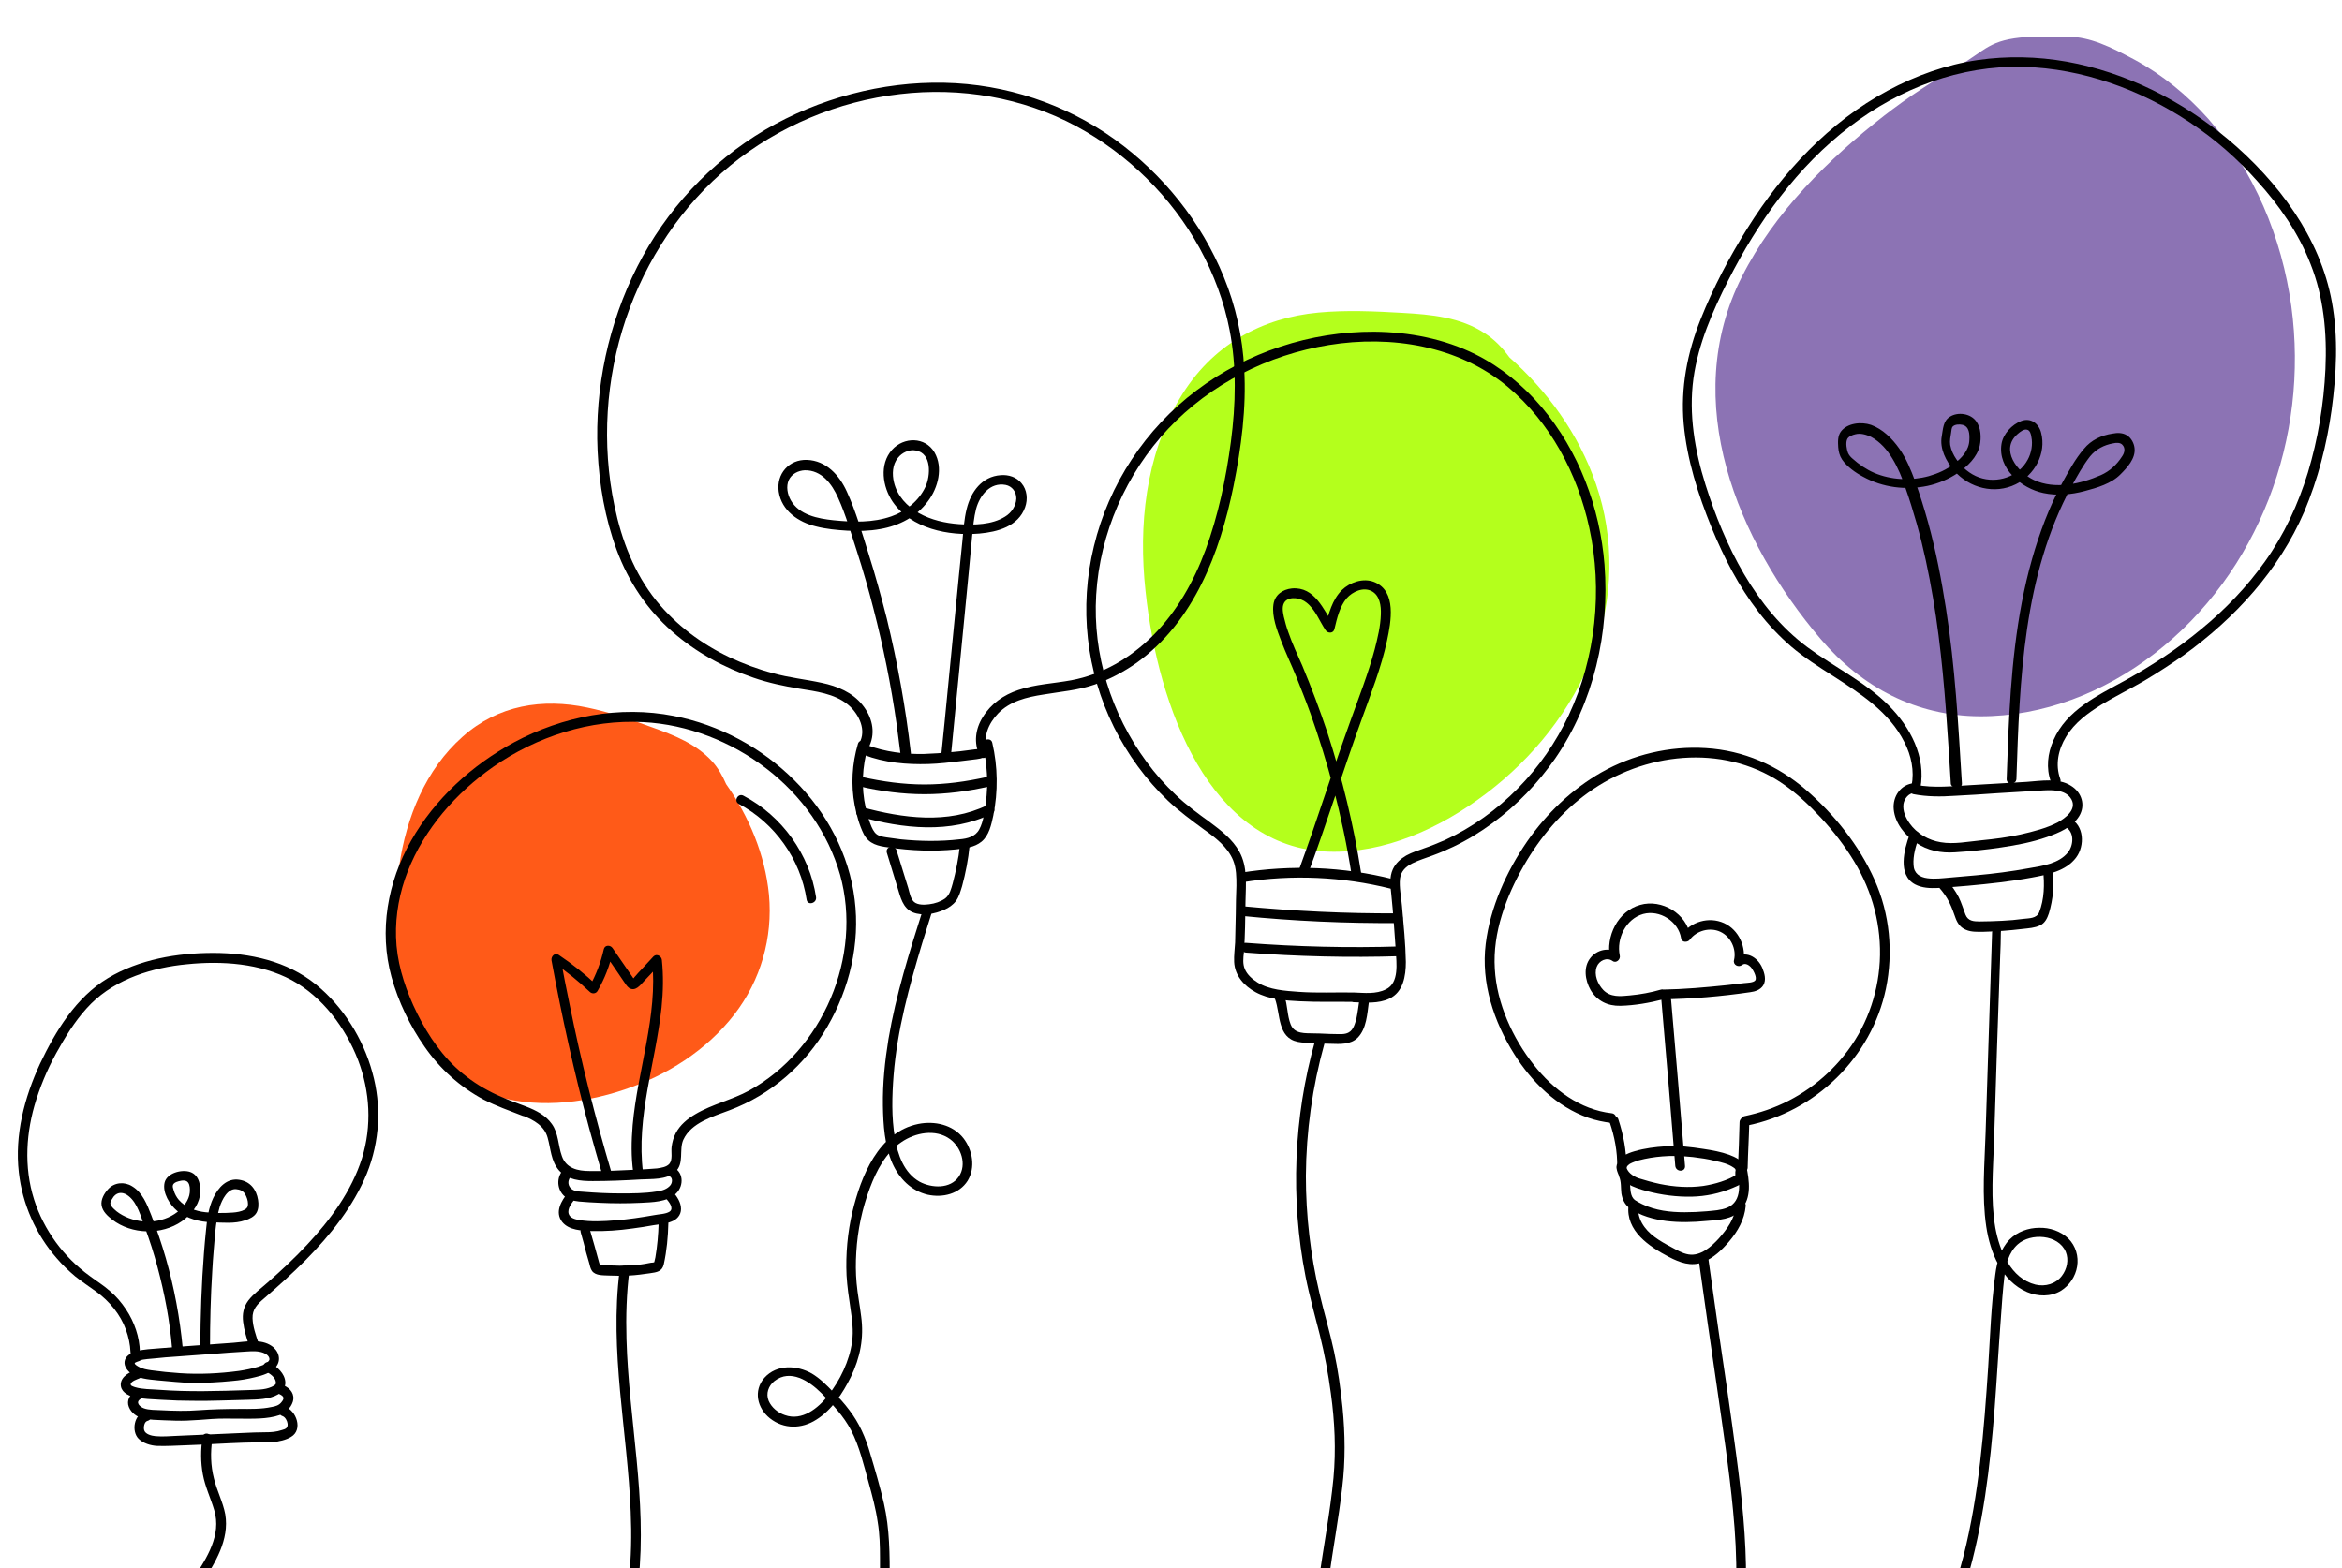 <?xml version="1.0" encoding="UTF-8"?> <!-- Generator: Adobe Illustrator 26.1.0, SVG Export Plug-In . SVG Version: 6.00 Build 0) --> <svg xmlns="http://www.w3.org/2000/svg" xmlns:xlink="http://www.w3.org/1999/xlink" id="Слой_1" x="0px" y="0px" viewBox="0 0 721.5 483.2" style="enable-background:new 0 0 721.5 483.2;" xml:space="preserve"> <style type="text/css"> .st0{fill:#8C73B4;} .st1{fill:#B4FF1C;} .st2{fill:#FF5A18;} .st3{clip-path:url(#SVGID_00000139288111608291075790000008129603537236050326_);} </style> <g> <path class="st0" d="M663.7,201.4c32.2-24.9,47.7-66.5,42.2-107c-2.9-21.2-11.5-41.8-25.6-57.8c-6.5-7.3-14.2-13.6-22.7-18.2 c-7.5-4-13.6-7-20.5-7.1c-4.8,0-9.3-0.1-12.6,0.1c-11.8,0.8-12.7,4.1-21.2,9c-7.9,4.6-15.6,9.6-22.8,15.2 c-17.1,13.3-33.9,29.8-43.9,49.7c-19.3,38.3-1.4,81.4,24.3,111.6c12.7,14.9,29.4,23.7,49,23.8C629.4,220.8,648.3,213.3,663.7,201.4 z"></path> <path class="st1" d="M409.2,262.4c17.2,0.6,34.5-7.1,48.9-18.1c13.9-10.6,26.2-25.4,32.8-43.1c6.3-16.9,6.5-35.4,0.8-52 c-5.4-15.7-15.2-28.9-26.7-39.1c-2.1-2.9-4.5-5.4-7.4-7.3c-7.6-5.1-16.8-5.9-25.5-6.4c-8.6-0.5-17.3-0.9-25.9-0.1 c-17.2,1.6-32.9,9.7-42.9,26.7c-10.4,17.6-12.6,38.9-10.4,59.1C356.7,218.1,372.7,261.2,409.2,262.4z"></path> <path class="st2" d="M151,337.2c13.2,4.4,28.1,3,41.4-1.5c12.9-4.3,25.2-12,33.8-23.1c8.2-10.6,11.9-23.7,10.7-36.9 c-1.2-12.4-6.2-24.2-13.2-34.1c-1.1-2.5-2.4-4.9-4.3-7c-4.9-5.4-11.8-8.1-18.5-10.5c-6.6-2.4-13.2-4.7-20-6.1 c-13.7-2.9-27.4-0.8-38.4,9c-11.4,10.1-17.3,24.8-19.5,39.7C118.8,293.3,122.9,327.8,151,337.2z"></path> <g> <defs> <rect id="SVGID_1_" x="-163.5" y="-71.8" width="885" height="555"></rect> </defs> <clipPath id="SVGID_00000054967025640648622630000012765938222858501505_"> <use xlink:href="#SVGID_1_" style="overflow:visible;"></use> </clipPath> <g style="clip-path:url(#SVGID_00000054967025640648622630000012765938222858501505_);"> <g> <g> <g> <g> <path d="M267.9,229.7c1.9-4.3,0.7-8.9-2.2-12.5c-3.1-3.9-7.8-5.8-12.5-6.8c-5-1.1-10.2-1.6-15.1-3c-4.6-1.2-9.1-2.9-13.4-4.9 c-8.6-4.1-16.4-9.9-22.5-17.4c-6.8-8.4-10.7-18.7-12.9-29.2c-4-19.1-2.7-39.2,3.5-57.6C199,80,210,63.3,225,51 c14.8-12.1,33.2-19.8,52.2-22c18.7-2.2,37.8,1,54.4,9.9c15.9,8.6,29.3,21.8,38,37.6c4.3,7.9,7.5,16.4,9.2,25.2 c2.2,11.3,1.9,23,0.4,34.4c-1.5,11.3-3.9,22.7-7.8,33.3c-3.6,9.7-8.8,19-16.2,26.4c-6.9,6.9-15.5,12-25.2,13.8 c-5.4,1-11,1.2-16.3,3c-4.5,1.5-8.4,4.2-10.9,8.3c-2.3,3.6-2.9,8-1,11.9c0.8,1.7,3.4,0.2,2.6-1.5c-1.9-4,0.2-8.5,3.1-11.5 c3.7-3.8,8.8-5,13.9-5.8c5.3-0.9,10.7-1.3,15.9-3.1c4.6-1.6,8.9-3.9,12.9-6.7c17.6-12.7,25.6-33.8,29.8-54.4 c2.4-11.9,4-24.1,3.3-36.2c-0.5-9.7-2.6-19.3-6.3-28.3c-6.9-16.9-18.7-31.6-33.5-42.3c-15.3-11-33.7-17.1-52.6-17.5 c-19.2-0.4-38.6,4.8-55.2,14.5c-16.9,10-30.5,24.7-39.4,42.2c-8.8,17.4-13.1,37.2-12.2,56.7c0.5,10.4,2.3,20.9,5.9,30.6 c3.6,9.7,9.3,18.3,17.1,25.1c7.3,6.4,15.9,11.1,25,14.2c4.6,1.6,9.4,2.6,14.2,3.4c5,0.8,10.7,1.5,14.8,4.8 c3.1,2.5,5.7,7.2,4,11.2C264.6,230,267.1,231.5,267.9,229.7L267.9,229.7z"></path> </g> </g> <g> <g> <path d="M266.2,232.6c6.3,2.4,13.1,3,19.8,2.8c3.3-0.1,6.7-0.5,10-0.9c1.6-0.2,3.3-0.4,4.9-0.6c1.5-0.2,2.8-0.5,3.4-2.1 c0.6-1.8-2.3-2.6-2.9-0.8c0.2-0.5,0.3-0.2-0.2-0.2c-0.3,0-0.7,0.1-1,0.1c-0.8,0.1-1.5,0.2-2.3,0.3c-1.5,0.2-3,0.4-4.5,0.5 c-2.9,0.3-5.9,0.5-8.8,0.6c-5.9,0.1-11.8-0.6-17.4-2.7C265.2,229.1,264.5,232,266.2,232.6L266.2,232.6z"></path> </g> </g> <g> <g> <path d="M264.3,229.2c-1.8,6.1-2.2,12.6-1,18.9c0.6,3,1.4,6.1,2.8,8.9c1.6,3.1,4.5,3.7,7.7,4.1c6.8,1,13.8,1.3,20.7,0.6 c2.8-0.3,5.7-0.6,7.9-2.4c2.3-1.9,3-5.2,3.6-8c1.5-7.4,1.4-15.1-0.3-22.4c-0.4-1.9-3.3-1.1-2.9,0.8 c1.3,5.7,1.7,11.7,0.9,17.6c-0.4,2.7-0.7,5.8-2,8.2c-1.2,2.3-3.7,2.9-6.1,3.1c-6,0.7-12.1,0.6-18.1,0 c-1.5-0.2-2.9-0.4-4.4-0.6c-1.3-0.2-2.7-0.4-3.6-1.5c-0.8-1-1.3-2.4-1.7-3.6c-0.5-1.3-0.8-2.7-1.1-4 c-1.4-6.2-1.1-12.7,0.7-18.8C267.7,228.2,264.8,227.4,264.3,229.2L264.3,229.2z"></path> </g> </g> <g> <g> <path d="M264.8,242.3c6.6,1.5,13.3,2.4,20,2.4c6.7,0,13.5-0.9,20-2.4c1.9-0.4,1.1-3.3-0.8-2.9c-6.3,1.4-12.7,2.3-19.2,2.3 c-6.5,0-12.9-0.9-19.2-2.3C263.7,239,262.9,241.9,264.8,242.3L264.8,242.3z"></path> </g> </g> <g> <g> <path d="M264.8,251.6c13.3,3.7,27.9,5.4,40.8-0.9c1.7-0.8,0.2-3.4-1.5-2.6c-12.1,5.9-26,4-38.5,0.6 C263.8,248.2,263,251.1,264.8,251.6L264.8,251.6z"></path> </g> </g> <g> <g> <path d="M273.2,262.7c1.1,3.6,2.2,7.2,3.3,10.8c0.9,2.9,1.6,6.3,4.7,7.6c3,1.2,6.8,0.5,9.7-0.8c1.4-0.6,2.7-1.5,3.6-2.7 c1-1.4,1.4-3,1.9-4.6c1.1-4.1,1.9-8.2,2.3-12.4c0.2-1.9-2.8-1.9-3,0c-0.4,3.9-1.2,7.8-2.2,11.6c-0.5,1.7-0.9,3.5-2.3,4.6 c-1.4,1-3.2,1.6-4.9,1.8c-1.4,0.2-3.5,0.3-4.7-0.7c-1.1-1-1.4-2.9-1.8-4.3c-1.2-3.9-2.4-7.7-3.6-11.6 C275.6,260.1,272.7,260.8,273.2,262.7L273.2,262.7z"></path> </g> </g> <g> <g> <path d="M280.6,231.9c-1.6-13.9-4.1-27.7-7.4-41.3c-1.7-6.7-3.5-13.3-5.6-19.9c-2-6.4-3.9-13.1-6.7-19.2 c-2.3-5.1-6.4-9.6-12.3-9.8c-5.5-0.2-9.5,4.3-8.7,9.8c0.9,5.9,6.1,9.4,11.5,10.7c3.1,0.8,6.4,1.1,9.6,1.3 c3.4,0.2,6.9,0.1,10.2-0.5c5.8-1,11.2-3.8,14.7-8.6c3.1-4.1,4.7-10.3,2-15c-2.9-4.9-9.5-4.8-13.1-0.8c-4,4.5-2.9,11.4,0.2,16 c5.7,8.3,17.2,10.6,26.7,9.8c5.6-0.5,12-2.2,14.1-8.1c0.9-2.5,0.6-5.4-1.1-7.4c-1.5-1.9-4-2.7-6.4-2.5 c-5.8,0.4-9.2,5.1-10.5,10.4c-0.8,3.2-1,6.5-1.3,9.7c-0.4,3.6-0.7,7.3-1.1,10.9c-1.5,15-2.9,30-4.4,45.1 c-0.4,3.6-0.7,7.3-1.1,10.9c-0.2,1.9,2.8,1.9,3,0c1.3-13,2.5-26.1,3.8-39.1c0.6-6.5,1.3-13,1.9-19.6c0.3-3.2,0.6-6.4,0.9-9.7 c0.3-2.7,0.5-5.5,1.2-8.2c1.1-4.1,4.3-8.3,9.1-7.4c2,0.4,3.3,2.1,3.3,4.2c-0.1,2.3-1.5,4.4-3.5,5.6c-4,2.5-9.5,2.6-14.1,2.3 c-4.3-0.3-8.7-1.3-12.4-3.4c-3.7-2.1-6.7-5.3-7.7-9.5c-0.6-2.5-0.5-5.4,1.2-7.5c1.2-1.6,3.5-2.7,5.5-2.3 c5,0.8,4.6,7.8,3,11.2c-2,4.3-6.1,7.6-10.5,9.1c-5.7,2-11.9,1.8-17.8,1.2c-4.8-0.5-10.6-1.6-13.2-6.2c-1-1.8-1.5-4.2-0.6-6.2 c0.9-1.9,2.9-2.9,4.9-3c5.2-0.1,8.4,4.2,10.3,8.5c2.4,5.3,4,11,5.8,16.5c1.9,5.9,3.6,11.8,5.1,17.7c3,11.6,5.4,23.5,7.1,35.4 c0.4,3.1,0.8,6.1,1.2,9.2C277.8,233.8,280.8,233.9,280.6,231.9L280.6,231.9z"></path> </g> </g> </g> <g> <g> <path d="M284.4,280c-4.2,13.2-8.4,26.5-10.7,40.2c-1.1,6.8-1.8,13.6-1.7,20.5c0.1,5.9,0.5,12.2,2.9,17.7 c2.1,4.7,5.8,8.5,10.9,9.7c4.6,1,9.7-0.2,12.3-4.3c2.5-4.1,1.5-9.5-1.3-13.1c-3.3-4.2-8.9-5.4-13.9-4.4 c-12.3,2.5-17.7,16.2-20.3,27.1c-1.5,6.4-2.1,13-1.8,19.6c0.2,3.4,0.7,6.8,1.2,10.1c0.5,3.4,1,6.9,0.5,10.3 c-0.8,5.9-3.7,11.9-7.4,16.6c-3.1,3.9-8,7.9-13.3,6c-2.1-0.7-4.1-2.3-5-4.4c-0.9-2.2-0.1-4.6,1.8-6.1c4.9-3.8,10.7,0,14.4,3.7 c3.5,3.5,6.9,7.1,9.2,11.5c2.6,5,3.9,10.7,5.4,16.1c1.1,4,2.2,8,2.8,12.2c0.6,3.6,0.7,7.3,0.7,10.9c0,2.4,0,4.8,0,7.2 c0,1.9,3,1.9,3,0c0-8.1,0-16-1.8-23.9c-1.2-5.2-2.7-10.3-4.2-15.3c-1.4-4.9-3.4-9.5-6.5-13.5c-1.5-2-3.1-3.8-4.9-5.5 c-2-2.1-4.1-4.2-6.6-5.7c-4.6-2.6-10.8-2.9-14.6,1.3c-3.5,4-2.2,9.4,1.7,12.5c4.3,3.4,9.8,3.3,14.3,0.4 c4.8-3,8.1-8.1,10.6-13.1c2.9-6,4.1-12.1,3.2-18.7c-0.4-3.4-1.1-6.8-1.4-10.2c-0.3-3.2-0.3-6.4-0.1-9.6 c0.4-6.8,1.8-13.4,4.2-19.8c2-5.3,4.9-10.9,9.7-14.1c4.2-2.9,10.5-4.2,15-0.9c3.4,2.5,5.2,7.8,2.7,11.5 c-2.6,3.9-8.4,3.6-12.1,1.6c-4.8-2.7-6.8-8.4-7.6-13.5c-1.1-6.4-0.9-13-0.4-19.4c1.1-13.8,4.8-27.3,8.8-40.6 c1-3.2,2-6.4,3-9.6C287.9,279,285,278.2,284.4,280L284.4,280z"></path> </g> </g> </g> <g> <g> <g> <g> <path d="M496.5,343c-9.7-1.1-18-7.3-23.9-14.8c-6.6-8.3-11.5-19-12.1-29.7c-0.7-11.2,3.5-22.3,9-31.9 c5-8.7,11.6-16.5,19.8-22.4c17.1-12.3,41.1-15.1,59.2-3.2c4.7,3.1,8.8,7,12.6,11.1c3.8,4.1,7.2,8.5,10.1,13.3 c5.7,9.4,8.5,20,7.9,30.9c-0.6,10.5-4.4,20.8-11.1,29c-6.1,7.6-14.4,13.5-23.7,16.7c-2.3,0.8-4.6,1.4-6.9,1.9 c-1.9,0.4-1.1,3.3,0.8,2.9c21.1-4.2,38.4-21.1,42.8-42.2c2.3-11.2,1.2-23-3.5-33.5c-4.7-10.6-12.5-20.3-21.2-27.8 c-8.7-7.5-19.2-12.1-30.8-12.8c-11.2-0.7-22.5,2-32.2,7.5c-9.1,5.2-16.8,12.6-22.8,21.2c-6.4,9.3-11.4,20.3-12.8,31.6 c-1.5,12,2.5,24,8.8,34c5.4,8.6,13.1,16.2,22.8,19.6c2.3,0.8,4.7,1.3,7.2,1.6C498.4,346.2,498.4,343.2,496.5,343L496.5,343z"></path> </g> </g> <g> <g> <path d="M495.9,345.8c1.5,4.4,2.4,9.1,2.3,13.7c-0.1,2,2.8,1.9,3,0c0,0.1,0.1-0.2,0.1-0.2c0.3-0.3,0.5-0.5,0.8-0.7 c0.9-0.5,1.9-0.8,2.8-1.1c2.3-0.6,4.7-1,7.2-1.2c3.2-0.3,6.2-0.1,9.4,0.2c2.3,0.3,4.7,0.6,6.9,1.2c1.9,0.4,4,0.9,5.6,2 c0.3,0.2,0.3,0.2,0.6,0.5c-0.2-0.2,0,0.1,0.1,0.2c-0.1-0.1,0,0.1,0,0.1c0-0.2-0.1,0.4,0,0c0,0.2-0.1,0.4-0.1,0.6 c0,0.2,0,0.5,0,0.7c0,0.3-0.1,1.2,0.2,0.5c0.3-0.7,0-0.3-0.3-0.1c-0.2,0.1-0.3,0.2-0.5,0.3c-0.4,0.2-0.8,0.4-1.2,0.6 c-0.9,0.4-1.7,0.7-2.6,1c-1.8,0.6-3.6,1-5.5,1.3c-4.4,0.6-8.9,0.3-13.3-0.6c-2.3-0.5-4.5-1.1-6.7-1.8 c-1.8-0.7-3.5-1.9-3.8-3.9c-0.3-1.9-3.2-1.1-2.9,0.8c0.6,4.5,5.6,6.1,9.4,7.1c4.5,1.2,9.2,1.8,13.8,1.7 c4.3-0.1,8.6-1,12.6-2.7c1.6-0.7,3.8-1.4,3.8-3.5c0-0.3,0-0.7-0.1-1c0-0.1,0-0.2,0-0.4c0,0.1,0,0.3,0,0c0.1-0.5,0.1-1,0-1.5 c-0.6-2.1-3-3.1-4.8-3.8c-2.5-0.9-5.2-1.4-7.9-1.8c-3.9-0.6-7.8-1.1-11.7-0.8c-3.2,0.2-6.4,0.6-9.5,1.5 c-2.4,0.7-5.4,1.9-5.6,4.8c1,0,2,0,3,0c0.1-4.9-0.9-9.9-2.4-14.5C498.2,343.2,495.3,343.9,495.9,345.8L495.9,345.8z"></path> </g> </g> <g> <g> <path d="M538.4,359.8c0.1-4.7,0.4-9.4,0.5-14c0-1.9-3-1.9-3,0c-0.1,4.7-0.3,9.4-0.5,14C535.3,361.7,538.3,361.7,538.4,359.8 L538.4,359.8z"></path> </g> </g> <g> <g> <path d="M498.8,362.5c0.7,1.6,0.5,3.5,0.7,5.2c0.3,1.8,1,3.4,2.5,4.5c3.2,2.4,7.5,3.5,11.3,4c4.1,0.5,8.2,0.4,12.3,0 c3.7-0.3,8.2-0.4,10.8-3.5c3.3-3.7,2.5-8.9,1.6-13.4c-0.4-1.9-3.3-1.1-2.9,0.8c0.8,4,1.8,10-3,12c-2,0.8-4.2,0.9-6.3,1.1 c-2.3,0.2-4.5,0.3-6.8,0.3c-4.4,0-9-0.5-13.1-2.5c-0.9-0.5-2-0.9-2.7-1.7c-0.6-0.7-0.8-1.7-0.9-2.6c-0.2-2-0.2-3.9-1-5.8 C500.6,359.2,498,360.7,498.8,362.5L498.8,362.5z"></path> </g> </g> <g> <g> <path d="M501.7,371.4c-0.9,7.9,6.4,12.7,12.5,15.9c3.3,1.7,6.7,3,10.4,1.6c3.3-1.3,5.9-3.8,8.1-6.4c2.7-3.2,4.7-6.7,5.1-10.9 c0.2-1.9-2.8-1.9-3,0c-0.4,3.9-2.8,7.2-5.3,10c-2.3,2.5-5.6,5.5-9.3,4.9c-1.9-0.3-3.7-1.4-5.4-2.3c-1.7-0.9-3.5-1.9-5.1-3.1 c-3.1-2.3-5.5-5.7-5-9.8C504.9,369.5,501.9,369.5,501.7,371.4L501.7,371.4z"></path> </g> </g> <g> <g> <path d="M519.1,359.2c-1.4-17.1-2.8-34.2-4.3-51.3c-0.2-1.9-3.2-1.9-3,0c1.5,17.1,2.9,34.2,4.3,51.3 C516.3,361.2,519.3,361.2,519.1,359.2L519.1,359.2z"></path> </g> </g> <g> <g> <path d="M511.7,304.9c-3.1,0.9-6.3,1.5-9.6,1.8c-2.9,0.3-6,0.6-8.2-1.7c-1.7-1.8-2.9-4.7-2-7.1c0.7-1.9,3.1-3.1,4.9-1.8 c1.1,0.8,2.5-0.5,2.2-1.7c-1.1-5.2,1.9-11.3,7.2-12.8c5.1-1.4,10.9,2.3,11.7,7.5c0.2,1.4,2.1,1.3,2.7,0.4 c2.1-2.8,6.2-3.9,9.4-2.4c3.2,1.5,5,5.3,4.2,8.7c-0.4,1.5,1.4,2.4,2.5,1.5c1-0.8,2.4,0.2,3,1.1c0.5,0.7,1.7,2.9,1,3.7 c-0.6,0.7-2.5,0.7-3.4,0.8c-1.7,0.2-3.4,0.4-5.1,0.6c-6.7,0.7-13.4,1.3-20.1,1.4c-1.9,0-1.9,3,0,3c9.1-0.1,18.2-0.9,27.1-2.2 c1.5-0.2,3.1-0.7,4-2.1c1-1.7,0.4-3.7-0.3-5.4c-1.4-3.3-5.2-5.6-8.4-3c0.8,0.5,1.7,1,2.5,1.5c1.1-4.8-1.3-10.2-5.9-12.3 c-4.7-2.1-10.2-0.4-13.1,3.6c0.9,0.1,1.8,0.2,2.7,0.4c-1-6.9-8.8-11.5-15.4-9.6c-6.9,1.9-10.7,9.7-9.3,16.5 c0.7-0.6,1.5-1.1,2.2-1.7c-2.6-1.9-6.3-0.9-8.2,1.5c-2.3,2.8-1.7,6.9,0,9.9c2,3.4,5.3,5,9.2,4.9c4.4-0.1,8.9-0.9,13.2-2 C514.3,307.3,513.5,304.4,511.7,304.9L511.7,304.9z"></path> </g> </g> </g> <g> <g> <path d="M523.4,388.7c1.8,12.8,3.6,25.6,5.5,38.4c1.8,12.7,3.8,25.5,5,38.3c0.7,7.2,1.1,14.4,1,21.6c0,1.9,3,1.9,3,0 c0.1-12.9-1.3-25.8-3-38.6c-1.7-12.9-3.6-25.7-5.5-38.6c-1-7.3-2.1-14.6-3.1-21.9C526,386,523.1,386.8,523.4,388.7 L523.4,388.7z"></path> </g> </g> </g> <g> <g> <g> <g> <path d="M591.6,242.8c1.8-9.6-3.1-18.8-9.8-25.5c-7.3-7.3-16.8-11.8-25-17.9c-16.1-12-25.5-31.4-31.4-50.1 c-3.3-10.5-5.2-21.7-3.7-32.7c1.5-10.7,5.9-20.7,10.7-30.2c9.2-18.1,21.3-35.1,37.6-47.5c15.3-11.7,33.9-18.8,53.3-18.3 c18.3,0.5,36.1,7,51.3,17.1c7.7,5.1,14.7,11.2,20.8,18.1c6.8,7.5,12.7,16,16.4,25.5c4.1,10.3,5.1,21.4,4.6,32.4 c-0.5,10.8-2.3,21.6-5.4,31.9c-3,9.8-7.3,19.1-13.3,27.5c-5.5,7.7-12.1,14.6-19.4,20.6c-7.3,6.1-15.4,11.4-23.7,16 c-8.4,4.6-18,9.1-22,18.4c-1.8,4-2.3,8.6-0.8,12.7c0.7,1.8,3.6,1,2.9-0.8c-1.6-4.4-0.6-9.1,1.8-13c2.6-4.3,6.7-7.3,10.9-9.9 c4.3-2.6,8.8-4.8,13.1-7.3c4.2-2.5,8.2-5.1,12.2-7.9c15.9-11.5,29.4-26.2,37.2-44.3c4.2-10,6.9-20.5,8.4-31.3 c1.5-11,2.1-22.3,0.1-33.2c-3.6-20-16.7-37.3-31.9-50.1C672.2,31,655,22.3,636.7,19c-9.1-1.6-18.3-1.8-27.4-0.5 c-9.7,1.4-19.1,4.8-27.7,9.4c-18.1,9.7-32.4,25.1-43.2,42.3c-5.6,8.9-10.6,18.4-14.5,28.2c-4.1,10.3-6.2,21.1-5.2,32.2 c1,11,4.4,21.7,8.6,32c3.8,9.2,8.3,18,14.4,25.9c3,3.9,6.4,7.5,10.1,10.7c4,3.4,8.4,6.2,12.8,9c8.5,5.5,17.4,11.1,22.1,20.5 c2.1,4.1,3.1,8.8,2.2,13.4C588.3,243.9,591.2,244.7,591.6,242.8L591.6,242.8z"></path> </g> </g> <g> <g> <path d="M589.5,244.7c4.2,0.8,8.4,0.8,12.7,0.5c4.3-0.2,8.6-0.5,13-0.8c4.4-0.3,8.8-0.5,13.2-0.8c3.2-0.2,8-0.6,9.8,2.8 c1.6,3.1-2,5.7-4.3,7c-3.5,1.8-7.5,2.8-11.4,3.7c-4,0.9-8.1,1.4-12.1,1.8c-4.1,0.4-8.5,1.3-12.5,0.6 c-3.8-0.6-7.4-2.7-9.6-5.8c-1.2-1.7-2.2-3.8-1.9-6c0.3-1.7,1.6-3.3,3.3-3.4c1.9-0.1,1.9-3.1,0-3c-4.1,0.3-6.7,4.1-6.3,8.1 c0.4,4.2,3.4,7.9,6.8,10.2c3.6,2.5,7.8,3.3,12.1,3c4.8-0.3,9.5-0.8,14.2-1.5c4.8-0.7,9.5-1.6,14.1-3.2c3.7-1.3,7.8-3,9.9-6.4 c2.1-3.4,0.8-7.4-2.5-9.4c-3.9-2.5-9.2-1.5-13.6-1.2c-5.7,0.3-11.4,0.7-17.2,1c-5.6,0.3-11.4,1-17-0.1 C588.4,241.4,587.6,244.3,589.5,244.7L589.5,244.7z"></path> </g> </g> <g> <g> <path d="M588.3,257.1c-1.7,4.6-3.8,12.5,1.7,15.4c2.1,1.1,4.6,1.2,6.9,1.1c3.1-0.2,6.3-0.4,9.4-0.7 c6.6-0.6,13.1-1.3,19.6-2.5c4.9-0.9,10.6-2,13.7-6.2c2.7-3.6,2.5-10-2-12.1c-1.7-0.8-3.3,1.8-1.5,2.6c3,1.4,2.8,5.6,1,7.9 c-2.8,3.5-7.9,4.2-12,4.9c-5.4,1-10.9,1.7-16.4,2.2c-2.7,0.2-5.3,0.5-8,0.7c-2.3,0.2-4.6,0.5-6.9,0.2 c-2.4-0.3-4.2-1.5-4.3-4.1c-0.2-2.9,0.7-5.9,1.7-8.6C591.9,256.1,589,255.3,588.3,257.1L588.3,257.1z"></path> </g> </g> <g> <g> <path d="M597.5,273.6c1.2,1.4,2.3,2.9,3.1,4.6c0.8,1.6,1.3,3.2,1.9,4.8c0.6,1.6,1.6,2.9,3.2,3.5c1.6,0.7,3.5,0.6,5.2,0.6 c4.1-0.1,8.2-0.4,12.3-0.9c1.7-0.2,3.7-0.3,5.3-1.1c1.5-0.7,2.2-2.2,2.7-3.7c1.3-4.3,1.7-8.9,1.2-13.3c-0.2-1.9-3.2-1.9-3,0 c0.5,4.2,0.4,9-1.2,13c-0.8,1.9-3.1,1.8-4.8,2c-2.2,0.3-4.5,0.5-6.7,0.6c-2.2,0.1-4.5,0.2-6.8,0.2c-1.9,0-3.6-0.1-4.4-2.1 c-0.7-1.8-1.2-3.6-2.1-5.4c-1-1.9-2.2-3.6-3.6-5.2C598.3,270,596.2,272.2,597.5,273.6L597.5,273.6z"></path> </g> </g> <g> <g> <path d="M604.4,241.3c-1.1-18-2.1-36-4.9-53.8c-1.4-8.9-3.1-17.8-5.5-26.5c-1.2-4.3-2.5-8.5-4-12.7c-1.3-3.5-2.7-7-4.9-10.1 c-2.2-3.1-5.1-6-8.7-7.3c-3-1-7.3-0.6-9.3,2.1c-1,1.4-0.9,3.2-0.8,4.8c0.1,1.3,0.4,2.6,1.2,3.8c1.5,2.2,4.2,4.1,6.5,5.3 c6,3.3,13.1,4.2,19.8,2.8c3.3-0.7,6.6-2.1,9.4-4c2.9-2,5.9-4.8,6.7-8.4c0.5-2.4,0.4-5.5-1.1-7.5c-1.7-2.4-5.6-3-8.1-1.4 c-2.1,1.3-2.1,3.8-2.5,6c-0.7,3.8,1.3,7.7,3.8,10.6c4.7,5.4,12.5,7.4,19,4.2c5.8-2.8,9.5-9.5,7.8-15.9 c-0.7-2.8-3.2-4.7-6.1-3.6c-2.9,1.1-5.6,4-6.1,7.1c-1.2,7.6,6.2,13.7,12.9,15.1c4.2,0.9,8.6,0.5,12.7-0.6 c3.8-1,8.3-2.3,11.1-5.2c2-2,4.6-4.8,4.3-7.9c-0.1-1.5-1-3.3-2.4-4.1c-1.3-0.8-2.9-0.8-4.4-0.5c-3.4,0.5-6.6,2-8.8,4.7 c-2.7,3.1-4.7,6.9-6.7,10.5c-4,7.4-7,15.4-9.3,23.5c-5,17.6-6.5,35.9-7.3,54.1c-0.2,4.5-0.3,9.1-0.5,13.6 c-0.1,1.9,2.9,1.9,3,0c1-30.6,2.1-62.7,17-90.2c1.7-3.1,3.5-6.4,5.7-9.2c1.8-2.2,4.3-3.5,7.1-4c0.9-0.2,2.1-0.3,2.8,0.4 c1.1,1.1,0.7,2.6-0.1,3.7c-1.6,2.5-3.8,4.5-6.5,5.7c-6.2,2.7-14.1,4.5-20.6,1.5c-5.1-2.4-10.6-9.4-5-14.2 c0.7-0.6,1.9-1.6,2.9-1.3c0.9,0.2,1.2,1.4,1.3,2.2c0.5,2.3,0,5-1.1,7c-2.8,5.3-9.4,7.5-15,5.5c-2.8-1-5.3-3.1-7-5.6 c-0.9-1.3-1.6-2.8-1.9-4.4c-0.2-1.3,0.1-2.6,0.3-3.9c0.1-0.6,0.1-1.4,0.5-1.8c0.7-0.7,2.1-0.7,3-0.5c2.1,0.5,2.2,2.9,2.1,4.7 c-0.1,3.1-2.3,5.5-4.7,7.3c-2.3,1.8-5,3-7.8,3.8c-5.5,1.5-11.6,1.2-16.8-1c-2.5-1.1-4.7-2.6-6.7-4.4 c-0.6-0.5-1.1-1.1-1.4-1.8c-0.4-1.1-0.7-2.9-0.3-4c0.3-1,1.7-1.5,2.6-1.7c1.6-0.4,3.3,0.1,4.8,0.8c2.8,1.5,5,4,6.6,6.7 c1.7,2.8,3,5.9,4,9c1.3,3.6,2.4,7.3,3.5,11.1c2.1,7.5,3.7,15.1,5,22.8c2.6,15.3,3.8,30.7,4.8,46.2c0.2,3.7,0.5,7.5,0.7,11.2 C601.5,243.2,604.6,243.2,604.4,241.3L604.4,241.3z"></path> </g> </g> </g> <g> <g> <path d="M613.7,287.3c-0.7,20.6-1.3,41.2-2,61.8c-0.3,9.5-1.2,19.3,0.2,28.8c1.2,8,4.7,16.8,12.6,20.2 c3.3,1.4,7.3,1.5,10.4-0.4c2.6-1.6,4.5-4.4,5-7.5c0.5-3.1-0.4-6.3-2.7-8.6c-2.4-2.3-5.8-3.4-9-3.3c-3.3,0-6.7,1.2-9.1,3.6 c-2.8,2.9-3.9,6.8-4.4,10.7c-1.3,9.5-1.6,19.1-2.2,28.6c-1.3,19.5-2.8,39.2-7.6,58.2c-0.6,2.4-1.3,4.7-2,7.1 c-0.6,1.9,2.3,2.6,2.9,0.8c5.2-17.4,7.3-35.5,8.7-53.6c0.7-9.2,1.2-18.3,1.9-27.5c0.3-4.3,0.6-8.7,1.1-12.9 c0.4-3.6,1.3-7.4,4.1-9.9c4-3.6,12.5-3.1,14.8,2.3c1,2.4,0.4,5.3-1.2,7.4c-1.9,2.5-5.1,3.4-8.1,2.7 c-7.7-1.9-11.1-10.5-12.4-17.5c-1.5-8.7-0.7-17.8-0.4-26.5c0.6-19.1,1.2-38.2,1.9-57.3c0.1-2.4,0.2-4.8,0.2-7.2 C616.8,285.4,613.8,285.4,613.7,287.3L613.7,287.3z"></path> </g> </g> </g> <g> <g> <g> <g> <path d="M162,340.9c-4-1.5-8-2.9-11.8-5c-3.6-1.9-6.9-4.3-9.9-7.1c-5.7-5.4-9.8-12.1-13-19.1c-3-6.7-5.1-13.7-5.3-21 c-0.2-6.9,1.1-13.8,3.6-20.2c5.1-13.1,14.9-24.2,26.3-32.2c13.5-9.4,29.9-14.7,46.3-13.8c13.7,0.7,27.1,6,37.9,14.3 c10.7,8.2,19,19.7,22.7,32.7c3.5,12.6,2.2,26.1-2.9,38.1c-5,11.8-13.8,22.2-25.1,28.4c-5.3,2.9-11.4,4.2-16.6,7.3 c-2.4,1.4-4.7,3.3-6,5.8c-0.7,1.3-1.1,2.8-1.3,4.3c-0.2,1.6,0.4,3.9-0.7,5.2c-0.9,1-2.5,1.2-3.8,1.4 c-2.2,0.2-4.4,0.3-6.6,0.4c-4.7,0.2-9.5,0.5-14.2,0.4c-3.6,0-7.2-0.8-8.5-4.6c-1.2-3.3-1-7-3.1-9.9 C168.1,343.6,165.1,342.1,162,340.9c-1.8-0.7-2.6,2.2-0.8,2.9c3.3,1.3,6.5,3.1,7.5,6.7c1,3.5,1,7.2,3.5,10.1 c2.6,3,6.7,3.3,10.4,3.3c4.9,0,9.8-0.2,14.7-0.5c3.4-0.2,8,0.2,10.7-2.3c2.9-2.6,1.1-6.7,2.5-9.9c2.4-5.3,9.2-7.2,14.2-9.1 c12.8-4.8,23.4-14,30.2-25.8c6.8-11.7,10.1-25.6,8.4-39.1c-1.7-14-8.6-26.9-18.6-36.8c-10-10-23.1-17.1-37.1-19.8 c-16.7-3.3-34.3,0.1-49.2,8.1c-13,7-24.5,17.5-31.8,30.4c-7.2,12.7-9.9,27.7-6,41.9c2.1,7.6,5.7,15.1,10.2,21.5 c4.7,6.8,10.9,12.4,18.2,16.3c3.9,2,7.9,3.4,12,5C163,344.5,163.8,341.6,162,340.9z"></path> </g> </g> <g> <g> <path d="M174.1,359.9c-2.6,2.1-2.8,6-0.5,8.4c1.3,1.3,3,1.7,4.8,1.9c2.1,0.2,4.2,0.3,6.4,0.4c4.2,0.2,8.4,0.2,12.6,0 c3.6-0.2,8-0.2,10.8-2.8c2.7-2.5,2.4-7.2-1.4-8.4c-1.9-0.6-2.6,2.3-0.8,2.9c1.3,0.4,1.2,1.9,0.6,2.8c-1,1.3-2.7,1.8-4.3,2 c-3.7,0.6-7.5,0.6-11.3,0.6c-3.8,0-7.6-0.2-11.3-0.5c-1.5-0.1-3.3-0.1-4.2-1.5c-0.8-1.3-0.3-2.8,0.9-3.7 C177.7,360.8,175.6,358.7,174.1,359.9L174.1,359.9z"></path> </g> </g> <g> <g> <path d="M175,367.4c-2,2.5-4.2,6-1.8,9.1c2.1,2.6,6.1,2.7,9.1,2.8c4.2,0.1,8.4-0.2,12.6-0.8c2.2-0.3,4.3-0.6,6.4-1 c1.8-0.3,3.8-0.4,5.5-1.1c1.7-0.6,3-2,3-3.9c0-2-1.2-3.8-2.4-5.2c-1.2-1.5-3.3,0.6-2.1,2.1c0.8,0.9,2.4,2.9,1,3.9 c-1.2,0.8-3.4,0.8-4.8,1.1c-4,0.7-7.9,1.3-11.9,1.6c-3.6,0.3-7.6,0.5-11.2-0.1c-1.2-0.2-2.8-0.6-3.2-1.9 c-0.5-1.6,1-3.4,1.9-4.6C178.4,368,176.3,365.9,175,367.4L175,367.4z"></path> </g> </g> <g> <g> <path d="M178.9,379.7c0.6,2.1,1.2,4.2,1.7,6.3c0.3,1,0.6,2.1,0.9,3.1c0.2,0.8,0.4,1.8,0.9,2.5c1.1,1.5,3.5,1.3,5.1,1.4 c2.1,0.1,4.2,0.1,6.4,0c2.1-0.1,4.2-0.4,6.3-0.7c2.1-0.3,3.8-0.5,4.3-2.8c0.9-4.1,1.3-8.4,1.4-12.6c0-1.9-3-1.9-3,0 c-0.1,3.5-0.4,7-1,10.5c-0.1,0.4-0.2,0.9-0.3,1.3c0,0.1-0.1,0.3-0.1,0.4c0.3-0.3,0.2-0.3-0.3-0.1c-0.8,0-1.7,0.3-2.5,0.4 c-1.7,0.3-3.5,0.4-5.3,0.5c-1.7,0.1-3.3,0.1-5,0c-0.9,0-1.8-0.1-2.7-0.2c-0.3,0-0.8,0-1.1-0.1c0.4,0.2,0.1-0.1,0-0.5 c-0.9-3.4-1.9-6.9-2.9-10.3C181.3,377.1,178.4,377.9,178.9,379.7L178.9,379.7z"></path> </g> </g> <g> <g> <path d="M188.3,361c-5-16.9-9.3-34.1-12.8-51.4c-1-4.9-2-9.8-2.9-14.8c-0.7,0.6-1.5,1.1-2.2,1.7c4,2.7,7.8,5.8,11.3,9.1 c0.7,0.7,1.9,0.6,2.4-0.3c2.2-3.8,3.8-7.9,4.7-12.2c-0.9,0.1-1.8,0.2-2.7,0.4c1.4,2,2.7,4,4.1,6c0.6,0.9,1.3,1.9,1.9,2.8 c0.5,0.7,1,1.6,1.7,2.1c1.9,1.2,3.4-0.8,4.6-2.1c1.7-1.8,3.4-3.6,5.1-5.4c-0.9-0.4-1.7-0.7-2.6-1.1c1.8,17.3-4.5,33.9-6,50.9 c-0.4,4.9-0.5,9.7,0.2,14.6c0.1,0.8,0.6,1.5,1.5,1.5c0.7,0,1.6-0.7,1.5-1.5c-2.2-17.2,3.9-33.9,5.7-50.9 c0.5-4.9,0.6-9.8,0.1-14.6c-0.1-1.2-1.6-2.1-2.6-1.1c-1.2,1.3-2.5,2.7-3.7,4c-0.7,0.7-1.3,1.4-2,2.2 c-0.1,0.1-0.2,0.2-0.3,0.4c-0.4,0.2-0.5,0.4-0.1,0.5c0.3,0.2,0.3,0.1,0.1-0.1c-0.1-0.2-0.3-0.4-0.4-0.6c-2.1-3-4.1-6-6.2-9 c-0.7-1-2.4-1-2.7,0.4c-0.9,4-2.4,7.9-4.4,11.5c0.8-0.1,1.6-0.2,2.4-0.3c-3.7-3.5-7.7-6.7-11.9-9.5c-1.2-0.8-2.4,0.5-2.2,1.7 c3.2,17.4,7,34.6,11.6,51.7c1.3,4.8,2.7,9.7,4.1,14.5C185.9,363.6,188.8,362.8,188.3,361L188.3,361z"></path> </g> </g> <g> <g> <path d="M227.6,247.7c11.1,5.9,19,17,20.9,29.5c0.3,1.9,3.2,1.1,2.9-0.8c-2-13.2-10.5-25-22.3-31.2 C227.4,244.2,225.9,246.8,227.6,247.7L227.6,247.7z"></path> </g> </g> </g> <g> <g> <path d="M190.9,391.4c-3.2,24.9,2.4,49.6,3.4,74.4c0.3,7.1,0.2,14.1-0.6,21.2c-0.2,1.9,2.8,1.9,3,0c2.7-24.9-3-49.6-3.7-74.4 c-0.2-7.1,0-14.1,0.9-21.2C194.1,389.5,191.1,389.5,190.9,391.4L190.9,391.4z"></path> </g> </g> </g> <g> <g> <g> <g> <path d="M417.1,305.8c-5.6-0.1-11.3,0.2-16.9-0.2c-4.2-0.3-9.2-0.6-12.8-2.9c-1.6-1-3.2-2.4-3.9-4.1 c-0.7-1.6-0.5-3.4-0.3-5.1c0.4-5.3,0.4-10.6,0.5-15.9c0.1-5.1,0.7-10.5-1.9-15.2c-2.1-3.8-5.6-6.5-9.1-9.1 c-3.7-2.7-7.3-5.3-10.5-8.4c-3.3-3.1-6.3-6.5-9-10.2c-10.9-14.8-16.6-33.1-15.5-51.4c1.1-18.9,9.2-37.4,22.2-51.2 c13-13.8,30.8-22.8,49.5-25.8c19.2-3.1,39.8,0.2,55,12.8c13.2,11,21.6,26.9,25.2,43.5c4.2,19.1,2,40-6.3,57.7 c-7.8,16.7-21.3,30.7-38.1,38.5c-2.1,0.9-4.2,1.8-6.3,2.5c-1.9,0.7-3.9,1.3-5.7,2.3c-1.7,1-3.2,2.3-4.1,4.2 c-1.1,2.4-0.8,5-0.5,7.6c0.6,5.8,1,11.7,1.4,17.5c0.2,3.8,1.1,9.9-3,11.9C423.9,306.4,420.2,305.9,417.1,305.8 c-1.9,0-1.9,3,0,3c3.6,0.1,7.5,0.5,10.9-1.1c4.3-2,5.1-7,5.1-11.3c-0.1-5.8-0.7-11.5-1.2-17.3c-0.2-2.7-0.9-5.7-0.6-8.4 c0.3-2.3,1.8-3.7,3.8-4.7c2-1,4.1-1.6,6.2-2.4c2.2-0.8,4.3-1.7,6.4-2.7c4.2-2,8.3-4.5,12.1-7.3c7.5-5.5,14-12.3,19.3-19.9 c11.9-17.3,16.8-38.9,15.2-59.7c-1.4-17.6-7.9-35-19.4-48.6c-5.6-6.6-12.5-12.3-20.3-16.2c-9.6-4.8-20.5-6.9-31.2-7 c-19.6-0.1-39.2,6.3-54.8,18.1c-15.7,11.8-27,28.9-31.6,48c-4.6,18.8-2.4,38.5,6.2,55.8c4.2,8.4,9.8,16.1,16.6,22.6 c3.4,3.2,7.2,6,11,8.8c3.5,2.5,7.4,5.4,9.1,9.6c1,2.5,1,5.2,1,7.8c-0.1,2.9-0.2,5.8-0.2,8.7c-0.1,2.9-0.1,5.8-0.2,8.8 c-0.1,2-0.4,4-0.3,6c0.2,4.2,3.1,7.4,6.6,9.3c4,2.2,9.1,2.6,13.6,2.8c5.6,0.3,11.3,0.1,16.9,0.2 C419,308.8,419,305.8,417.1,305.8z"></path> </g> </g> <g> <g> <path d="M383,271.8c15.1-2.4,30.6-1.7,45.4,2c1.9,0.5,2.7-2.4,0.8-2.9c-15.4-3.9-31.4-4.5-47-2 C380.3,269.3,381.1,272.2,383,271.8L383,271.8z"></path> </g> </g> <g> <g> <path d="M382.6,282.2c16,1.6,32,2.3,48.1,2.2c1.9,0,1.9-3,0-3c-16.1,0.1-32.1-0.7-48.1-2.2C380.6,279,380.7,282,382.6,282.2 L382.6,282.2z"></path> </g> </g> <g> <g> <path d="M383.8,293.5c15.8,1.2,31.7,1.6,47.6,1.1c1.9-0.1,1.9-3.1,0-3c-15.9,0.5-31.8,0.1-47.6-1.1 C381.9,290.3,381.9,293.3,383.8,293.5L383.8,293.5z"></path> </g> </g> <g> <g> <path d="M392.8,307.8c1.7,4.7,0.7,11.9,7,13.2c1.5,0.3,3,0.3,4.5,0.4c1.9,0,3.8,0.2,5.6,0.2c2.9,0.1,6.2,0.3,8.4-1.9 c2.7-2.8,2.9-7.3,3.4-10.9c0.3-1.9-2.6-2.7-2.9-0.8c-0.3,1.9-0.5,3.8-0.9,5.7c-0.4,1.5-0.9,3.6-2.4,4.4 c-1.2,0.7-2.8,0.5-4.2,0.5c-2.1,0-4.3-0.2-6.4-0.2c-2.8-0.1-6.1,0.3-7.3-2.8c-1.1-2.8-0.9-5.9-1.9-8.6 C395,305.2,392.1,306,392.8,307.8L392.8,307.8z"></path> </g> </g> <g> <g> <path d="M403,269.1c5.8-15.6,10.7-31.5,16.4-47.2c2.9-8.1,6.1-16.1,7.9-24.5c1.2-5.7,3.1-15.3-4-18.1 c-3.4-1.3-7.4,0.1-9.9,2.5c-3,3-4.1,7.3-5.1,11.3c0.9-0.1,1.8-0.2,2.7-0.4c-3.3-4.8-5.9-12-13-11.4c-2.9,0.3-5.3,2-5.7,5 c-0.5,3.7,1.1,7.8,2.4,11.2c1.4,3.7,3.1,7.2,4.6,10.9c1.5,3.8,3,7.5,4.4,11.4c2.7,7.6,5.1,15.3,7.1,23 c2.3,8.8,4.2,17.8,5.6,26.8c0.3,1.9,3.2,1.1,2.9-0.8c-2.3-14.7-5.8-29.1-10.4-43.2c-2.3-6.9-4.9-13.8-7.7-20.5 c-1.5-3.4-3.1-6.8-4.3-10.3c-0.6-1.6-1-3.2-1.4-4.8c-0.3-1.5-0.7-3.4,0.4-4.7c1.6-1.7,4.9-1,6.5,0.3c2.8,2.1,4.1,5.8,6,8.6 c0.7,1,2.4,1,2.7-0.4c0.8-3.3,1.6-6.9,3.8-9.5c1.8-2,5-3.5,7.6-2.2c2.6,1.3,3,4.6,2.9,7.2c-0.1,3.6-1,7.3-1.9,10.8 c-2,7.5-4.9,14.8-7.5,22.1c-2.6,7.2-5.1,14.5-7.5,21.8c-2.7,8.1-5.5,16.2-8.4,24.2C399.4,270.2,402.3,270.9,403,269.1 L403,269.1z"></path> </g> </g> </g> <g> <g> <path d="M405.1,320.8c-6.6,23.5-7.6,48.6-2.9,72.5c1.2,6.1,2.9,12,4.4,18c1.5,6,2.6,12,3.4,18c1.2,8.7,1.6,17.4,0.8,26.1 c-1,10.6-3.1,21.1-4.5,31.6c-0.1,0.8,0.8,1.5,1.5,1.5c0.9,0,1.4-0.7,1.5-1.5c1.3-9.6,3.1-19.1,4.2-28.7 c1-8.2,0.9-16.4,0.1-24.6c-0.6-5.8-1.4-11.6-2.6-17.2c-1.3-6.1-3.1-12-4.5-18c-2.8-11.9-4.2-24-4.2-36.2 c0.1-13.8,2-27.4,5.7-40.7C408.5,319.7,405.6,318.9,405.1,320.8L405.1,320.8z"></path> </g> </g> </g> <g> <g> <g> <g> <path d="M43.1,416.6c-0.1-4.7-1.7-9.3-4.3-13.2c-1.4-2.1-3-4-4.9-5.6c-2-1.8-4.2-3.1-6.3-4.7c-8-5.8-14.1-14.1-17.1-23.5 c-3.2-10.1-2.5-20.9,0.7-30.9c1.8-5.6,4.2-11,7.2-16.1c2.7-4.8,5.8-9.5,9.7-13.4c7.8-7.7,18.9-11.1,29.5-12.1 c10.8-1.1,22.6-0.3,32.3,4.9c9.4,5.1,16.6,14.7,20.4,24.6c3.7,9.7,4.3,20.3,1.2,30.3c-3.2,10.1-9.7,18.9-16.8,26.5 c-3.8,4.1-8,8-12.2,11.7c-2,1.8-4.4,3.5-6,5.6c-1.5,2-1.9,4.2-1.6,6.6c0.3,2.5,1,4.8,1.8,7.2c0.6,1.8,3.5,1,2.9-0.8 c-0.8-2.4-1.7-4.9-1.8-7.5c-0.1-2.8,1.5-4.4,3.5-6.1c4.4-3.8,8.7-7.7,12.8-11.8c7.7-7.8,14.7-16.5,18.9-26.7 c4-9.9,4.6-20.9,1.7-31.2c-2.8-10.3-9-20.3-17.4-27.1c-8.9-7.2-20.4-9.7-31.6-9.7c-11.1,0-22.9,2-32.5,7.8 c-9.8,5.9-16.1,16.3-20.9,26.4c-4.8,10.4-7.8,21.9-6.5,33.4c1.1,9.8,5.2,19.1,11.7,26.5c1.7,2,3.6,3.8,5.6,5.5 c2.1,1.7,4.4,3.2,6.6,4.8c4,2.9,7.4,7,9.1,11.7c0.8,2.2,1.3,4.5,1.4,6.9C40.2,418.5,43.2,418.5,43.1,416.6L43.1,416.6z"></path> </g> </g> <g> <g> <path d="M42,416.3c-1.4,0.5-3,1.2-3.5,2.7c-0.5,1.5,0.4,2.9,1.5,3.9c2.4,1.9,5.7,2.1,8.6,2.4c3.6,0.3,7.1,0.7,10.7,0.8 c4.1,0,8.1-0.2,12.1-0.6c2.5-0.2,4.9-0.6,7.3-1.2c2.2-0.5,4.7-1.3,6.2-3c1.9-2.2,1-5.1-1.2-6.6c-3.3-2.3-8-1.3-11.7-1 c-5,0.4-10.1,0.7-15.1,1.1c-2.5,0.2-5.1,0.4-7.6,0.6C46.9,415.6,44.3,415.7,42,416.3c-1.9,0.5-1.1,3.4,0.8,2.9 c1.7-0.5,3.5-0.5,5.2-0.7c2-0.2,3.9-0.4,5.9-0.5c3.6-0.3,7.2-0.5,10.9-0.8c3.8-0.3,7.5-0.6,11.3-0.8c1.6-0.1,3.4-0.2,5,0.4 c0.9,0.3,2,1.1,1.9,2.1c0,0.2-0.4,0.7-0.8,1c-0.8,0.6-1.7,0.9-2.6,1.2c-2,0.6-4,1-6,1.3c-6,0.8-12.1,1.1-18.1,0.7 c-3-0.2-6-0.5-8.9-0.9c-1.3-0.2-2.7-0.4-3.9-1.1c-0.2-0.1-1.3-0.7-1.2-1.1c0-0.2,1.2-0.6,1.5-0.7 C44.6,418.6,43.9,415.7,42,416.3z"></path> </g> </g> <g> <g> <path d="M42.1,421.9c-1.9,0.8-4.7,2-4.9,4.5c-0.1,2.3,2,3.5,3.9,4c2.8,0.7,5.9,0.7,8.8,0.9c3.2,0.2,6.3,0.3,9.5,0.3 c5.6,0.1,11.1-0.2,16.7-0.3c3.1-0.1,6.9-0.1,9.6-1.7c1.4-0.8,2.3-2.2,2.2-3.8c-0.2-2.7-2.5-4.6-4.6-5.9 c-1.7-1-3.2,1.6-1.5,2.6c1.3,0.7,3.1,1.8,3.2,3.5c0,0.3,0,0.4-0.2,0.6c-0.3,0.3-0.7,0.5-1.1,0.7c-2.2,1-4.9,0.9-7.2,1 c-9.2,0.3-18.4,0.6-27.6-0.1c-2.4-0.2-5-0.1-7.3-0.8c-0.5-0.2-1.6-0.4-1.3-1.1c0.3-0.8,1.9-1.3,2.6-1.6 C44.6,424.1,43.9,421.2,42.1,421.9L42.1,421.9z"></path> </g> </g> <g> <g> <path d="M41.7,428.6c-1.7,1.1-2.8,2.9-2,4.9c0.7,1.8,2.5,3.1,4.3,3.5c2.1,0.5,4.4,0.5,6.5,0.6c2.4,0.1,4.8,0.2,7.1,0.1 c2.6-0.1,5.1-0.3,7.7-0.5c2.8-0.2,5.6-0.1,8.5-0.1c4,0,8.5,0.2,12.3-1.1c1.9-0.7,3.5-2.2,4.1-4.1c0.7-2.3-0.7-4.1-2.7-5 c-1.7-0.8-3.3,1.8-1.5,2.6c1.3,0.6,1.8,1.2,0.8,2.4c-0.8,1.1-1.9,1.4-3.1,1.6c-3.2,0.7-6.6,0.6-9.9,0.6 c-4.2,0-8.4,0.1-12.6,0.4c-3.8,0.3-7.6,0.2-11.5,0c-1.7-0.1-3.8,0-5.4-0.6c-1.3-0.5-2.6-1.8-1.1-2.8 C44.8,430.1,43.3,427.5,41.7,428.6L41.7,428.6z"></path> </g> </g> <g> <g> <path d="M44.7,434.9c-3.4,0.8-4.3,6.1-2,8.4c1.4,1.4,3.7,2.1,5.7,2.2c3,0.1,5.9-0.1,8.9-0.2c5.9-0.2,11.9-0.6,17.8-0.8 c2.9-0.1,5.9,0,8.8-0.2c1.9-0.1,4.2-0.6,5.8-1.6c3.7-2.2,1.6-8.1-1.9-9.3c-1.8-0.6-2.6,2.3-0.8,2.9c0.9,0.3,1.5,1.5,1.6,2.4 c0.1,1.3-0.6,1.6-1.7,1.9c-1.8,0.6-3.3,0.7-5.2,0.7c-2.2,0-4.4,0.1-6.6,0.2c-4.6,0.2-9.1,0.4-13.7,0.6 c-2.3,0.1-4.6,0.2-6.9,0.3c-2.2,0.1-4.4,0.3-6.6,0.1c-1.2-0.1-3.2-0.6-3.5-1.9c-0.2-0.8,0-2.5,1-2.8 C47.4,437.3,46.6,434.4,44.7,434.9L44.7,434.9z"></path> </g> </g> <g> <g> <path d="M56.3,415.4c-0.9-9.4-2.6-18.6-5.2-27.7c-1.3-4.5-2.8-8.9-4.5-13.3c-1.3-3.3-2.7-7-5.9-8.9c-2.4-1.5-5.5-1.2-7.4,0.9 c-1.2,1.3-2.3,3.2-2,5c0.3,1.9,1.9,3.3,3.3,4.4c6,4.6,15.2,4.8,21.4,0.5c2.7-1.9,5-4.6,5.6-7.9c0.4-2.7-0.1-6.3-3-7.3 c-2.6-0.9-7.2,0.3-7.9,3.3c-0.7,3.1,1.6,6.8,3.9,8.7c3.1,2.4,6.8,3.4,10.7,3.5c3.4,0.1,7,0.5,10.2-0.6 c1.3-0.4,2.8-1.1,3.5-2.3c0.7-1.2,0.7-2.7,0.5-4c-0.5-3.2-2.4-5.7-5.8-6.2c-3.8-0.6-6.5,2.4-8,5.6c-1.4,3-1.9,6.3-2.2,9.6 c-1,9.7-1.5,19.4-1.7,29.1c0,2.5-0.1,4.9-0.1,7.4c0,1.9,3,1.9,3,0c0-7.9,0.2-15.8,0.7-23.7c0.2-4,0.6-7.9,0.9-11.8 c0.3-2.7,0.6-5.3,1.4-7.9c0.7-2.1,2.4-5.7,5.1-5.4c1.1,0.1,2.1,0.5,2.7,1.5c0.5,0.9,0.9,2,0.9,3c0,0.9-0.2,1.3-1,1.8 c-1.1,0.6-2.4,0.8-3.6,0.9c-2.8,0.2-5.7,0.2-8.5-0.1c-3-0.3-6.2-1.5-8.2-3.8c-0.7-0.8-1.3-1.9-1.6-3 c-0.4-1.2-0.5-1.9,0.8-2.5c0.8-0.3,2.2-0.7,3.1-0.3c0.9,0.4,1.1,1.7,1.1,2.6c0.1,2.5-1.3,4.6-3,6.2 c-4.4,4.1-11.4,4.7-16.8,2.2c-1.3-0.6-2.6-1.4-3.6-2.4c-0.5-0.5-1.1-1.1-1.1-1.8c0-0.6,0.7-1.5,1-2c1.3-1.6,3.1-1.4,4.6-0.2 c2.8,2.2,3.8,6.4,5,9.6c1.5,4,2.8,8.1,3.9,12.2c2.2,8.2,3.8,16.6,4.5,25C53.5,417.3,56.5,417.3,56.3,415.4L56.3,415.4z"></path> </g> </g> </g> <g> <g> <path d="M62.4,442.8c-0.6,3.9-0.6,7.7,0.1,11.5c0.7,3.8,2.4,7.3,3.5,11c2.3,7.7-2.3,14.7-6.3,20.9c-1,1.6,1.5,3.1,2.6,1.5 c4-6.2,8.4-13.3,7.1-21.1c-0.7-3.8-2.6-7.3-3.5-11.1c-1-3.9-1.1-8-0.5-12C65.5,441.7,62.7,440.9,62.4,442.8L62.4,442.8z"></path> </g> </g> </g> </g> </g> </g> </svg> 